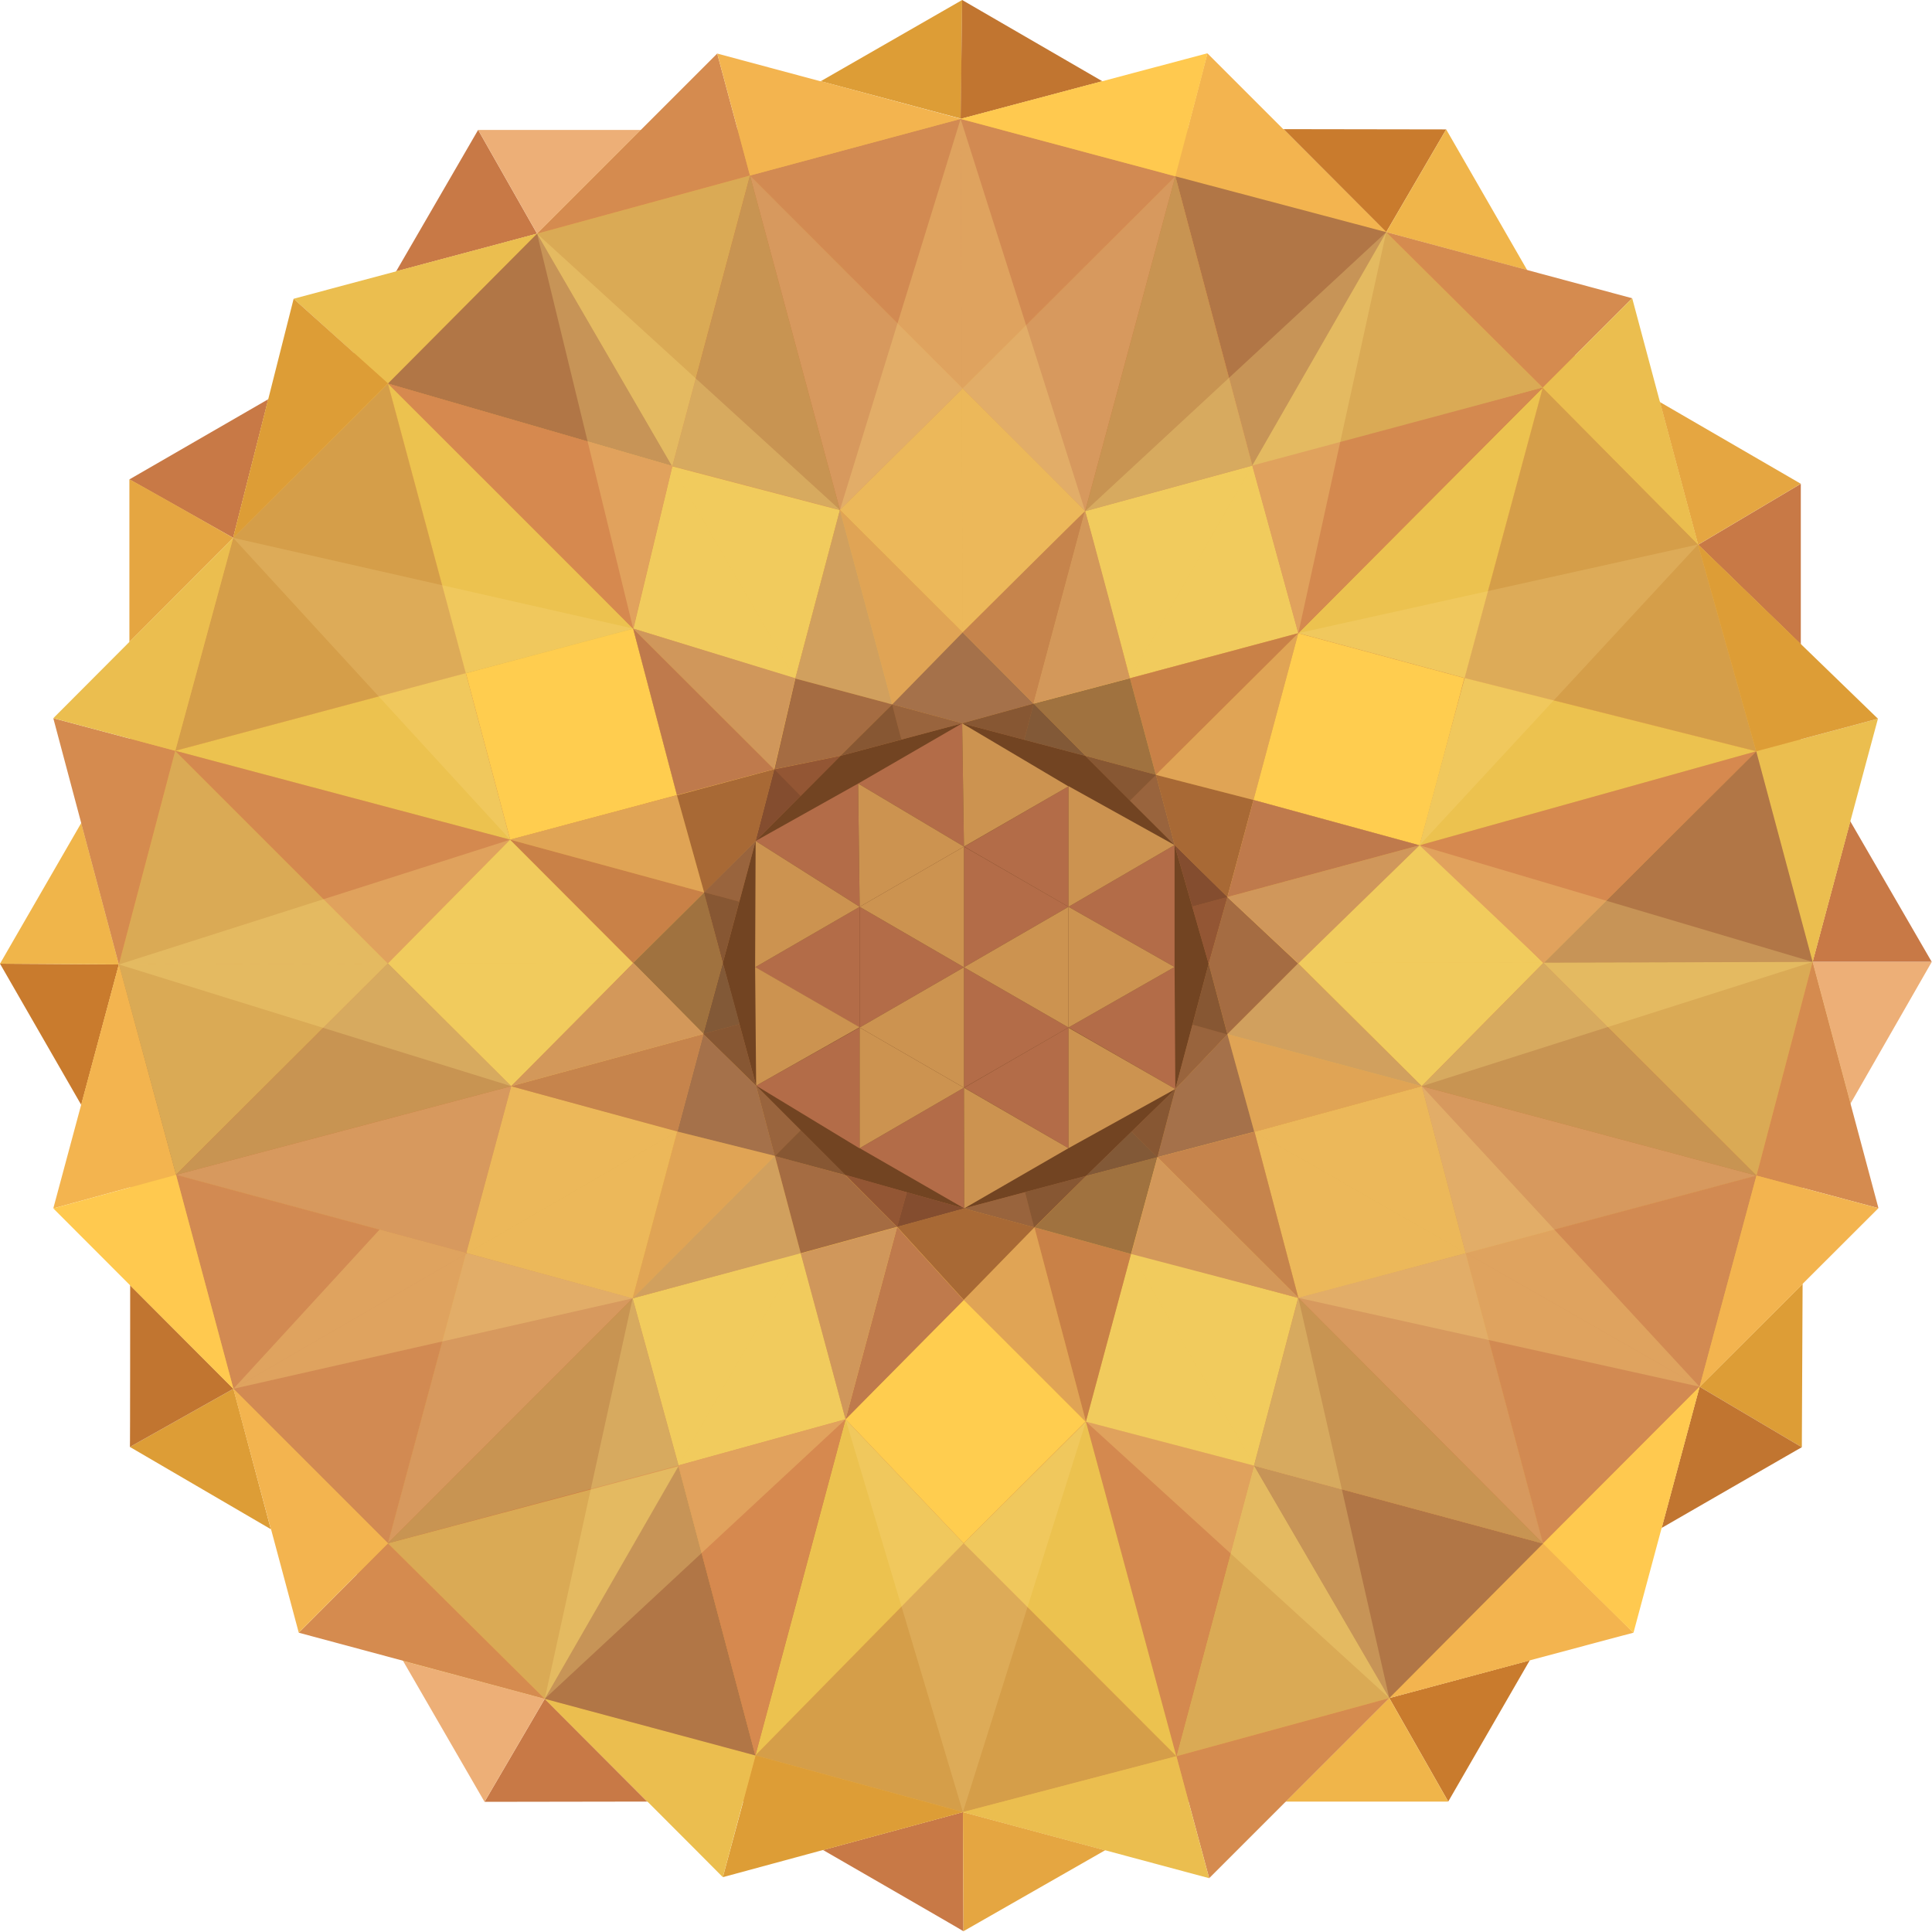 <svg
    version="1.1"
    xmlns="http://www.w3.org/2000/svg"
    viewBox="0 0 754 754"
  >
    <defs><style><![CDATA[
  .kuban-pensia__layer {
      transform-origin: 50% 50%;
      animation-name: layer;
      animation-timing-function: linear;
      animation-iteration-count: infinite;
      will-change: transform;
      transform: translateZ(0);
    }

    .kuban-pensia__layer_1 {
      animation-duration: 100s;
    }

    .kuban-pensia__layer_2 {
      animation-duration: 120s;
      animation-direction: reverse;
    }

    .kuban-pensia__layer_3 {
      animation-duration: 150s;
    }

    .kuban-pensia__layer_4 {
      animation-duration: 180s;
      animation-direction: reverse;
    }

    .kuban-pensia__layer_5 {
      animation-duration: 200s;
    }

    @keyframes layer {
      0% { transform: rotateZ(0deg) translateZ(0) }
      100% { transform: rotateZ(360deg) translateZ(0) }
    }

    .st0{fill:#C87946}
    .st1{fill:#EDAF77}
    .st2{fill:#DD9D36}
    .st3{fill:#C17530}
    .st4{fill:#C97B2D}
    .st5{fill:#F0B54A}
    .st6{fill:#E5A641}
    .st7{fill:#B17646}
    .st8{fill:#DAAA55}
    .st9{fill:#EBBE4F}
    .st10{fill:#F3B44F}
    .st11{fill:#D58B4F}
    .st12{fill:#D28A52}
    .st13{fill:#D59E49}
    .st14{fill:#FFC94F}
    .st15{fill:#CE7D41}
    .st16{fill:#D4894F}
    .st17{fill:#ECC24F}
    .st18{fill:#E4A84B}
    .st19{fill:#FFCD4F}
    .st20{opacity:.28;fill:#FFE183}
    .st21{fill:#D7995E}
    .st22{fill:#C89452}
    .st23{fill:#D6894F}
    .st24{opacity:.2;fill:#FFE499}
    .st25{fill:#E0A455}
    .st26{fill:#A5714A}
    .st27{fill:#A86935}
    .st28{fill:#C6844C}
    .st29{fill:#BF7A4C}
    .st30{fill:#D1A05E}
    .st31{fill:#C98147}
    .st32{fill:#A56C42}
    .st33{fill:#A0723F}
    .st34{fill:#D0975B}
    .st35{fill:#D3985A}
    .st36{fill:#AA6A35}
    .st37{fill:#724422}
    .st38{fill:#B36C48}
    .st39{fill:#CC9350}
    .st40{fill:#875733}
    .st41{fill:#844D2F}
    .st42{fill:#99643D}
    .st43{fill:#935634}
    .st44{fill:#825937}
    ]]></style></defs>

    <g class="kuban-pensia__layer kuban-pensia__layer_1">
      <g>
        <polygon class="st0" points="753.9,375.4 707.4,375.4 722.1,320.5"/>
        <polygon class="st1" points="753.9,375.4 722.2,430.7 707.4,375.4"/>
        <path class="st2" d="M703.2,564.8l0.3-63.7l-40.2,40.1L703.2,564.8z"/>
        <path class="st3" d="M703.2,564.8l-39.9-23.6l-14.8,55.1C648.5,596.3,703.3,564.7,703.2,564.8z"/>
        <path class="st0" d="M376,753.7l-0.2-46.5L321.2,722C321.2,722,376.2,753.7,376,753.7z"/>
        <polygon class="st4" points="565.2,703.1 542.2,662.7 597,648"/>
        <polygon class="st5" points="565.2,703.1 501.8,703.1 542.2,662.7"/>
        <path class="st6" d="M376,753.7l55.3-31.6l0,0l-55.5-14.9L376,753.7z"/>
        <polygon class="st0" points="186.6,50.7 209.6,91.2 154.6,105.9"/>
        <polygon class="st1" points="186.6,50.7 250.1,50.7 209.6,91.2"/>
        <path class="st2" d="M375.5,0l-55.2,31.7l54.7,14.6L375.5,0z"/>
        <path class="st3" d="M375.5,0l-0.6,46.4l55.3-14.7L375.5,0z"/>
        <path class="st0" d="M702.8,188.8l-40.1,23.8l40.1,38.9V188.8z"/>
        <polygon class="st4" points="564.4,50.5 541,90.6 500.9,50.4"/>
        <polygon class="st5" points="564.4,50.5 596,105.4 541,90.6"/>
        <path class="st6" d="M702.8,188.8l-55-31.9l0,0l14.9,55.7L702.8,188.8z"/>
        <polygon class="st0" points="189.1,703.2 212.6,663 252.6,703.1"/>
        <polygon class="st1" points="189.1,703.2 157.3,648.2 212.6,663"/>
        <path class="st2" d="M50.7,564.7l55,32.1L91.1,542L50.7,564.7z"/>
        <path class="st3" d="M50.7,564.7L91.1,542l-40.3-40.4C50.8,501.6,50.8,564.8,50.7,564.7z"/>
        <path class="st0" d="M50.5,187.1L91,209.9l13.7-54.1L50.5,187.1z"/>
        <polygon class="st4" points="0,376.1 46.4,376.4 31.7,431.2"/>
        <polygon class="st5" points="0,376.1 31.7,321.2 46.4,376.4"/>
        <path class="st6" d="M50.5,187.1v63.4l0,0L91,209.9C91,209.9,50.9,187,50.5,187.1z"/>
      </g>
      <polygon class="st5" points="250.1,50.7 287.9,50.4 320.2,31.7 374.9,46.4 430.2,31.7 463.5,50.4 500.9,50.4 541,90.6 596,105.4
    614.6,138.8 647.8,156.8 662.7,212.5 702.8,251.4 702.8,288.5 722.1,320.5 707.4,375.4 722.2,430.7 703.5,463.6 703.5,501.1
    663.3,541.2 648.5,596.3 615.2,615.2 597,648 542.2,662.7 501.8,703.1 463.8,703.1 431.3,722.1 375.8,707.2 321.2,722 290,703.1
    252.6,703.1 212.6,663 157.3,648.2 139.3,614.5 105.8,596.8 91.1,542 50.8,501.6 50.8,463.4 31.7,431.2 46.4,376.4 31.7,321.2
    50.7,288.3 50.5,250.5 90.9,210.2 104.7,155.9 138.3,137.8 154.6,105.9 209.6,91.2"/>
    </g>
    <g class="kuban-pensia__layer kuban-pensia__layer_2">
      <g>
        <polygon class="st7" points="151.4,376 46.4,376.4 68.7,458.5"/>
        <g>
          <polygon class="st8" points="602.4,375.8 685.5,458.8 707.4,375.4 685.4,293.2"/>
          <polygon class="st8" points="489.4,572 459.1,685.4 542.2,662.7 602.2,602.4"/>
          <path class="st9" d="M732.9,280.5l-47.5,12.7l22,82.2C707.4,375.4,732.9,280.4,732.9,280.5z"/>
          <path class="st10" d="M637.5,637.2l-35.3-34.9l-60,60.3C542.2,662.7,637.6,637.1,637.5,637.2z"/>
          <polygon class="st11" points="733.1,471.5 685.5,458.8 707.4,375.4"/>
          <polygon class="st11" points="471.9,733 459.1,685.4 542.2,662.7"/>
          <polygon class="st12" points="663.3,541.2 602.2,602.4 572,489.1 685.5,458.8"/>
          <polygon class="st13" points="375.8,707.2 294.8,685.1 376.1,602.3 459.1,685.4"/>
          <polygon class="st10" points="733.1,471.5 663.3,541.2 685.5,458.8"/>
          <polygon class="st9" points="471.9,733 375.8,707.2 459.1,685.4"/>
          <path class="st14" d="M637.5,637.2l25.8-96l-61.1,61.2C602.2,602.4,637.2,637.2,637.5,637.2z"/>
          <path class="st2" d="M282.1,732.6l93.7-25.4l-80.9-22.1L282.1,732.6z"/>
          <polygon class="st7" points="489.4,572 542.2,662.7 602.2,602.4"/>
          <polygon class="st7" points="602.6,375.7 707.4,375.4 685.4,293.2"/>
          <polygon class="st8" points="262.4,181.9 292.7,68.5 209.6,91.2 151.4,149.7"/>
          <polygon class="st8" points="489,182.4 602.1,151.3 541,90.6 458.9,69.5"/>
          <path class="st9" d="M114.6,116.6l36.8,33.1l58.2-58.5C209.6,91.2,114.5,116.6,114.6,116.6z"/>
          <path class="st10" d="M471.2,20.8l-12.5,48L541,90.6L471.2,20.8z"/>
          <polygon class="st11" points="279.9,20.9 292.7,68.5 209.6,91.2"/>
          <polygon class="st11" points="637,116.4 602.1,151.3 541,90.6"/>
          <polygon class="st12" points="374.9,46.4 458.7,68.8 375.7,151.6 292.7,68.5"/>
          <polygon class="st13" points="662.7,212.5 685.4,293.2 571.6,264.6 602.1,151.3"/>
          <polygon class="st10" points="279.9,20.9 374.9,46.4 292.7,68.5"/>
          <polygon class="st9" points="637,116.4 662.7,212.5 602.1,151.3"/>
          <path class="st14" d="M471.2,20.8l-96.3,25.6l83.8,22.4C458.7,68.8,471.4,21.1,471.2,20.8z"/>
          <path class="st2" d="M732.9,280.5l-70.2-68l22.7,80.7L732.9,280.5z"/>
          <polygon class="st7" points="488.7,181.7 541,90.6 458.7,68.8"/>
          <polygon class="st7" points="262.2,181.8 209.6,91.2 151.4,149.7"/>
          <polygon class="st8" points="264.8,571.9 151.4,602.3 212.6,663 294.8,685.1"/>
          <polygon class="st8" points="151.4,376 68.4,293 46.4,376.4 68.7,458.5"/>
          <path class="st9" d="M282.1,732.6l12.7-47.5L212.6,663C212.6,663,282.2,732.6,282.1,732.6z"/>
          <path class="st10" d="M20.8,471.6l47.8-13.1l-22.2-82.1L20.8,471.6z"/>
          <polygon class="st11" points="116.6,637.2 151.4,602.3 212.6,663"/>
          <polygon class="st11" points="20.8,280.3 68.4,293 46.4,376.4"/>
          <polygon class="st12" points="91.1,542 68.7,458.5 181.9,489 151.4,602.3"/>
          <polygon class="st13" points="91,209.9 151.4,149.7 181.8,262.7 68.4,293"/>
          <polygon class="st10" points="116.6,637.2 91.1,542 151.4,602.3"/>
          <polygon class="st9" points="20.8,280.3 91,209.9 68.4,293"/>
          <path class="st14" d="M20.8,471.6L91.1,542l-22.4-83.5L20.8,471.6z"/>
          <path class="st2" d="M114.6,116.6L91,209.9l60.4-60.3L114.6,116.6z"/>
          <polygon class="st7" points="264.8,572.2 212.6,663 294.8,685.1"/>
        </g>
      </g>
      <polygon class="st15" points="151.4,149.7 181.8,262.7 68.4,293 151.4,376 68.7,458.5 181.9,489 151.4,602.3 264.8,572.2
    294.8,685.1 376.1,602.3 459.1,685.4 489.4,572 602.2,602.4 572,489.1 685.5,458.8 602.4,375.8 685.4,293.2 571.6,264.6
    602.1,151.3 489,182.4 458.7,68.8 375.7,151.6 292.7,68.5 262.4,181.9"/>
    </g>
    <g class="kuban-pensia__layer kuban-pensia__layer_3">
      <g>
        <g>
          <polygon class="st16" points="459.1,685.4 489.4,572 423.8,554.8"/>
          <polygon class="st16" points="68.4,293 151.4,376 199.1,327.7"/>
        </g>
        <g>
          <path class="st17" d="M506.6,376l48.2,47.9l47.5-48.1l-48.3-47.5C554.2,328.3,506.5,375.8,506.6,376z"/>
          <path class="st17" d="M441.4,489.1l-17.7,65.7l65.7,17.2l17.2-65.4C506.7,506.5,441.5,488.9,441.4,489.1z"/>
          <path class="st18" d="M506.7,506.5l-17.1-64.8l65.3-17.8l17.1,65.2C572,489.1,506.6,506.8,506.7,506.5z"/>
          <path class="st19" d="M330,553.9l46.1-46.8l47.6,47.7l-47.6,47.5L330,553.9z"/>
          <path class="st17" d="M310.4,264.8l17.4-65.7l-65.4-17.1l-15.2,63.4C247.1,245.3,310.3,265,310.4,264.8z"/>
          <path class="st17" d="M441,264.7l65.7-17.5l-17.9-65.5l-65.3,17.8C423.5,199.5,440.8,264.7,441,264.7z"/>
          <path class="st18" d="M423.5,199.5l-47.8,47.4L327.8,199l47.9-47.4C375.7,151.6,423.7,199.4,423.5,199.5z"/>
          <path class="st19" d="M554,329.9l-64.9-17.7l17.5-65.1l64.9,17.5C571.6,264.6,554.2,330,554,329.9z"/>
          <path class="st17" d="M312.5,488.9l-65.6,17.8l17.9,65.2l65.2-18C330,553.9,312.8,488.9,312.5,488.9z"/>
          <path class="st17" d="M247.1,375.8l-48-48.1L151.4,376l48.1,47.9C199.5,423.9,247.3,376,247.1,375.8z"/>
          <path class="st18" d="M199.5,423.9l64.9,17.5l-17.4,65.4l-65-17.8L199.5,423.9z"/>
          <path class="st19" d="M247.1,245.3l17.1,65l-65.1,17.4l-17.3-65C181.8,262.7,247.1,245.1,247.1,245.3z"/>
          <polygon class="st20" points="91.1,542 199.5,423.9 264.3,441.6"/>
        </g>
        <g>
          <polygon class="st21" points="572,489.1 685.5,458.8 554.9,423.9"/>
          <polygon class="st17" points="376.1,602.3 459.1,685.4 423.8,554.8"/>
          <polygon class="st22" points="685.5,458.8 602.4,375.8 554.9,423.9"/>
          <path class="st21" d="M602.2,602.4L572,489.1l-65.3,17.4C506.7,506.5,601.8,601.9,602.2,602.4z"/>
          <path class="st17" d="M294.8,685.1l81.3-82.8L330,553.9C330,553.9,295,684.6,294.8,685.1z"/>
          <polygon class="st23" points="602.4,375.8 685.4,293.2 554,329.9"/>
          <polygon class="st22" points="489.4,572 602.2,602.4 506.7,506.5"/>
          <polygon class="st20" points="441.4,489 423.8,554.8 542.2,662.7"/>
          <polygon class="st20" points="542.2,662.7 506.7,506.5 441.4,489"/>
          <polygon class="st20" points="506.6,375.8 707.4,375.4 554,329.9"/>
          <polygon class="st20" points="707.4,375.4 554.9,423.9 506.6,375.8"/>
          <polyline class="st20" points="663.3,541.2 554.9,423.9 489.5,441.7"/>
          <polygon class="st24" points="330,553.9 375.8,707.2 423.8,554.8 376.1,602.3"/>
          <polygon class="st21" points="375.7,151.6 292.7,68.5 327.8,199"/>
          <polygon class="st17" points="571.6,264.6 602.1,151.3 506.7,247.1"/>
          <polygon class="st22" points="292.7,68.5 262.4,181.9 327.8,199"/>
          <polygon class="st16" points="602.1,151.3 488.7,181.7 506.7,247.1"/>
          <path class="st21" d="M458.7,68.8l-83,82.8l47.8,47.8C423.5,199.5,458.5,69.4,458.7,68.8z"/>
          <path class="st17" d="M685.4,293.2l-113.8-28.6L554,329.9L685.4,293.2z"/>
          <polygon class="st23" points="262.4,181.9 151.4,149.7 247.1,245.3"/>
          <polygon class="st22" points="488.7,181.7 458.7,68.8 423.5,199.5"/>
          <polygon class="st20" points="441,264.7 506.7,247.1 541,90.6"/>
          <polygon class="st20" points="541,90.6 423.5,199.5 441,264.7"/>
          <polygon class="st20" points="374.9,46.4 423.5,199.5 375.7,246.8"/>
          <polygon class="st20" points="310.3,264.9 209.6,91.2 247.1,245.3"/>
          <polygon class="st20" points="209.6,91.2 327.8,199 310.3,264.9"/>
          <polyline class="st20" points="374.9,46.4 327.8,199 375.7,246.8"/>
          <polygon class="st24" points="554,329.9 662.7,212.5 506.7,247.1 571.6,264.6"/>
          <polygon class="st21" points="181.9,489 151.4,602.3 246.9,506.7"/>
          <polygon class="st17" points="181.8,262.7 68.4,293 199.1,327.7"/>
          <polygon class="st22" points="151.4,602.3 264.8,571.9 246.9,506.7"/>
          <path class="st21" d="M68.7,458.5L181.9,489l17.6-65.1C199.5,423.9,69.3,458.4,68.7,458.5z"/>
          <path class="st17" d="M151.4,149.7l30.4,113.1l65.3-17.4C247.1,245.3,151.8,150.1,151.4,149.7z"/>
          <polygon class="st23" points="264.8,571.9 294.8,685.1 330,553.9"/>
          <polygon class="st22" points="151.4,376 68.7,458.5 199.5,423.9"/>
          <polygon class="st20" points="247.1,375.8 199.1,327.7 46.4,376.4"/>
          <polygon class="st20" points="46.4,376.4 199.5,423.9 247.1,375.8"/>
          <polygon class="st20" points="312.5,488.9 212.6,663 330,553.9"/>
          <polygon class="st20" points="212.6,663 246.9,506.7 312.5,488.9"/>
          <polygon class="st20" points="264.3,441.6 246.9,506.7 91.1,542"/>
          <polygon class="st24" points="247.1,245.3 91,209.9 199.1,327.7 181.8,262.7"/>
        </g>
        <polygon class="st20" points="663.3,541.2 506.7,506.5 489.5,441.7"/>
      </g>
      <polygon class="st5" points="247.1,245.3 264.2,310.4 199.1,327.7 247.3,375.9 199.5,423.9 264.3,441.3 246.9,506.7 312.5,488.9
    330,553.9 376.1,507.1 423.8,554.8 441.4,489.1 506.7,506.5 489.5,441.7 554.9,423.9 506.6,376 554,329.9 489.2,312.2 506.7,247.1
    441,264.7 423.5,199.5 375.7,246.8 327.8,199 310.4,264.8"/>
    </g>
    <g class="kuban-pensia__layer kuban-pensia__layer_4">
      <polygon class="st25" points="489.5,441.7 479,403.6 554.9,423.9"/>
      <polygon class="st25" points="376.1,507.3 403.7,479 423.8,554.8"/>
      <polygon class="st26" points="451.7,451.6 489.5,441.7 479,403.6 458.7,425"/>
      <polygon class="st27" points="350.1,478.8 376.1,507.3 403.7,479 376.3,471.6"/>
      <path class="st28" d="M506.7,506.5l-55-54.9l37.9-9.9L506.7,506.5z"/>
      <path class="st29" d="M330,553.9l20.1-75l26,28.5L330,553.9z"/>
      <polygon class="st30" points="506.6,376 554.9,423.9 479,403.6"/>
      <polygon class="st31" points="441.4,489.4 423.8,554.8 403.7,479"/>
      <polygon class="st32" points="506.6,376 479,403.6 471.7,376.1 479,350.1"/>
      <polygon class="st33" points="441.4,489.4 403.7,479 423.9,458.9 451.7,451.6"/>
      <path class="st34" d="M554,329.9L479,350.1l27.7,25.9L554,329.9z"/>
      <path class="st35" d="M506.7,506.5l-55-54.9l-10.2,37.8L506.7,506.5z"/>
      <polygon class="st25" points="375.7,246.8 348.2,274.9 327.8,199"/>
      <polygon class="st25" points="489.2,312.2 451.1,302.4 506.7,247.1"/>
      <polygon class="st26" points="403.4,274.6 375.7,246.8 348.2,274.9 375.5,282.3"/>
      <polygon class="st27" points="479,350.1 489.2,312.2 451.1,302.4 458.4,329.8"/>
      <path class="st28" d="M423.5,199.5l-20.1,75.1l-27.7-27.8C375.7,246.8,423.5,199.2,423.5,199.5z"/>
      <path class="st29" d="M554,329.9L479,350.1l10.2-37.9L554,329.9z"/>
      <polygon class="st30" points="310.4,264.8 327.8,199 348.2,274.9"/>
      <polygon class="st31" points="441,264.7 506.7,247.1 451.1,302.4"/>
      <polygon class="st32" points="310.4,264.8 348.2,274.9 328,295 302.2,300.2"/>
      <polygon class="st33" points="441,264.7 451.1,302.4 423.6,295 403.4,274.6"/>
      <path class="st34" d="M247.1,245.3l55,54.9l8.3-35.5L247.1,245.3z"/>
      <path class="st35" d="M423.4,199.4l-20.1,75.2l37.6-9.9C441,264.7,423.7,199.1,423.4,199.4z"/>
      <polygon class="st25" points="264.3,441.6 302.4,451.1 246.9,506.7"/>
      <polygon class="st25" points="264.2,310.4 274.8,348.3 199.1,327.7"/>
      <polygon class="st26" points="274.5,403.5 264.3,441.6 302.4,451.1 295.1,423.7"/>
      <polygon class="st27" points="302.2,300.2 264.2,310.4 274.8,348.3 294.9,328.2"/>
      <path class="st28" d="M199.5,423.9l75.1-20.4l-10.2,38.1C264.3,441.6,199.2,423.9,199.5,423.9z"/>
      <path class="st29" d="M247.1,245.3l55,54.9l-37.9,10.1L247.1,245.3z"/>
      <polygon class="st30" points="312.5,489.1 246.9,506.7 302.4,451.1"/>
      <polygon class="st31" points="247.1,375.8 199.1,327.7 274.8,348.3"/>
      <polygon class="st32" points="312.5,489.1 302.4,451.1 329.9,458.6 350.1,478.8"/>
      <polygon class="st33" points="247.1,375.8 274.8,348.3 282.1,375.8 274.5,403.5"/>
      <path class="st34" d="M330,553.9l20.1-75l-37.6,10.3L330,553.9z"/>
      <path class="st35" d="M199.5,423.9l75.1-20.4l-27.4-27.7L199.5,423.9z"/>
      <polygon class="st36" points="302.2,300.2 294.9,328.2 274.8,348.3 282.1,375.8 274.5,403.5 295.1,423.7 302.4,451.1 329.9,458.6
    350.1,478.8 376.3,471.6 403.7,479 423.9,458.9 451.7,451.6 458.7,425 479,403.6 471.7,376.1 479,350.1 458.4,329.8 451.1,302.4
    423.6,295 403.4,274.6 375.5,282.3 348.2,274.9 328,295"/>
    </g>
    <g class="kuban-pensia__layer kuban-pensia__layer_5">
      <polygon class="st37" points="376.3,471.6 329.9,458.6 295.1,423.7 282.1,375.8 294.9,328.2 328,295 375.5,282.3 423.6,295
    458.4,329.8 471.7,376.1 458.7,425 423.9,458.9"/>
      <g>
        <polygon class="st38" points="335.5,401 335.5,401 335.5,353.9 335.5,353.9 294.7,377.5"/>
        <polygon class="st38" points="376.3,471.6 376.3,471.6 376.2,424.5 376.2,424.5 335.5,448.1"/>
        <polygon class="st38" points="376.2,330.4 376.2,330.4 375.5,282.3 375.5,282.3 334.9,305.8"/>
        <polygon class="st38" points="335.5,448.2 335.5,448.1 335.5,401.1 335.5,401 295.1,423.7"/>
        <polygon class="st38" points="335.5,353.9 335.5,353.9 334.9,305.8 334.9,305.8 294.9,328.2"/>
        <polygon class="st38" points="458.7,425 458.7,425 458.4,377.4 458.4,377.4 417,401"/>
        <polygon class="st38" points="458.4,377.4 458.4,377.4 458.4,329.8 458.4,329.8 417,353.9"/>
        <polygon class="st38" points="417,401 417,401 376.3,424.5 417,448.1"/>
        <polygon class="st38" points="376.2,377.5 417,353.9 376.2,330.4 376.2,330.4"/>
        <polygon class="st38" points="335.5,353.9 335.5,353.9 335.5,401 335.5,401 376.2,377.5"/>
        <polygon class="st38" points="417,306.9 376.3,330.4 417,353.9 417,353.9"/>
        <polygon class="st38" points="376.2,377.5 376.2,424.5 376.2,424.5 417,401"/>
        <g>
          <polygon class="st39" points="417,401 417,401 417,353.9 417,353.9 376.2,377.5"/>
          <polygon class="st39" points="376.2,330.4 376.2,330.4 335.5,353.9 376.2,377.5"/>
          <polygon class="st39" points="335.5,448.1 376.2,424.5 335.5,401 335.5,401"/>
          <polygon class="st39" points="376.3,471.6 417,448.1 376.2,424.5 376.2,424.5"/>
          <polygon class="st39" points="376.2,330.4 417,306.9 375.5,282.3 375.5,282.3"/>
          <polygon class="st39" points="294.7,377.5 335.5,353.9 294.9,328.2 294.9,328.2"/>
          <polygon class="st39" points="295.1,423.7 335.5,400.9 294.7,377.4 294.7,377.5"/>
          <polygon class="st39" points="417,353.9 458.4,329.8 417,306.8 417,306.9"/>
          <polygon class="st39" points="417,448.1 458.7,425 417,401.1 417,401.1"/>
          <polygon class="st39" points="376.2,377.5 335.5,401 376.2,424.5 376.2,424.5"/>
          <polygon class="st39" points="334.9,305.8 335.5,353.9 335.5,353.9 376.2,330.4"/>
          <polygon class="st39" points="417,353.9 417,400.9 417,401 458.4,377.4"/>
        </g>
      </g>
      <g>
        <polygon class="st40" points="451.7,451.6 458.7,425 441.6,441.6"/>
        <polygon class="st41" points="350.1,478.8 376.3,471.6 353.9,465.3"/>
        <polygon class="st42" points="479,403.6 465.4,399.9 458.7,425"/>
        <polygon class="st42" points="403.7,479 400,465.3 376.3,471.6"/>
        <path class="st40" d="M465.4,399.9l6.3-23.8l7.3,27.6L465.4,399.9z"/>
        <path class="st40" d="M400,465.2l23.9-6.3L403.6,479C403.6,479,400,465.1,400,465.2z"/>
        <path class="st43" d="M465.3,353.8l13.7-3.7l-7.3,26L465.3,353.8z"/>
        <path class="st44" d="M441.6,441.6l10.1,10l-27.8,7.3L441.6,441.6z"/>
        <polygon class="st40" points="403.4,274.6 375.5,282.3 399.7,288.7"/>
        <polygon class="st41" points="479,350.1 458.4,329.8 465.3,353.8"/>
        <polygon class="st42" points="348.1,274.9 351.8,288.6 375.5,282.3"/>
        <polygon class="st42" points="451.1,302.4 441,312.5 458.4,329.8"/>
        <path class="st40" d="M351.8,288.6L328,295l20.2-20.1C348.1,274.9,351.8,288.7,351.8,288.6z"/>
        <path class="st40" d="M441,312.5L423.6,295l27.6,7.4C451.1,302.4,441,312.5,441,312.5z"/>
        <path class="st43" d="M312.5,310.6l-10.3-10.3L328,295L312.5,310.6z"/>
        <path class="st44" d="M399.7,288.7l3.7-14.1l20.2,20.4L399.7,288.7z"/>
        <polygon class="st40" points="274.5,403.5 295.1,423.7 288.6,399.7"/>
        <polygon class="st41" points="302.2,300.2 294.9,328.2 312.5,310.6"/>
        <polygon class="st42" points="302.4,451.2 312.5,441.1 295.1,423.7"/>
        <polygon class="st42" points="274.8,348.2 288.5,351.9 294.9,328.2"/>
        <path class="st40" d="M288.5,351.9l-6.4,23.9l-7.4-27.6C274.8,348.2,288.6,351.9,288.5,351.9z"/>
        <path class="st43" d="M353.9,465.3l-3.7,13.5l-20.2-20.3L353.9,465.3z"/>
        <path class="st44" d="M288.6,399.7l-14.1,3.8l7.6-27.7C282.1,375.8,288.8,399.7,288.6,399.7z"/>
      </g>
      <path class="st40" d="M312.5,441.1l17.5,17.5l-27.5-7.4C302.4,451.2,312.5,441.1,312.5,441.1z"/>
    </g>
  </svg>